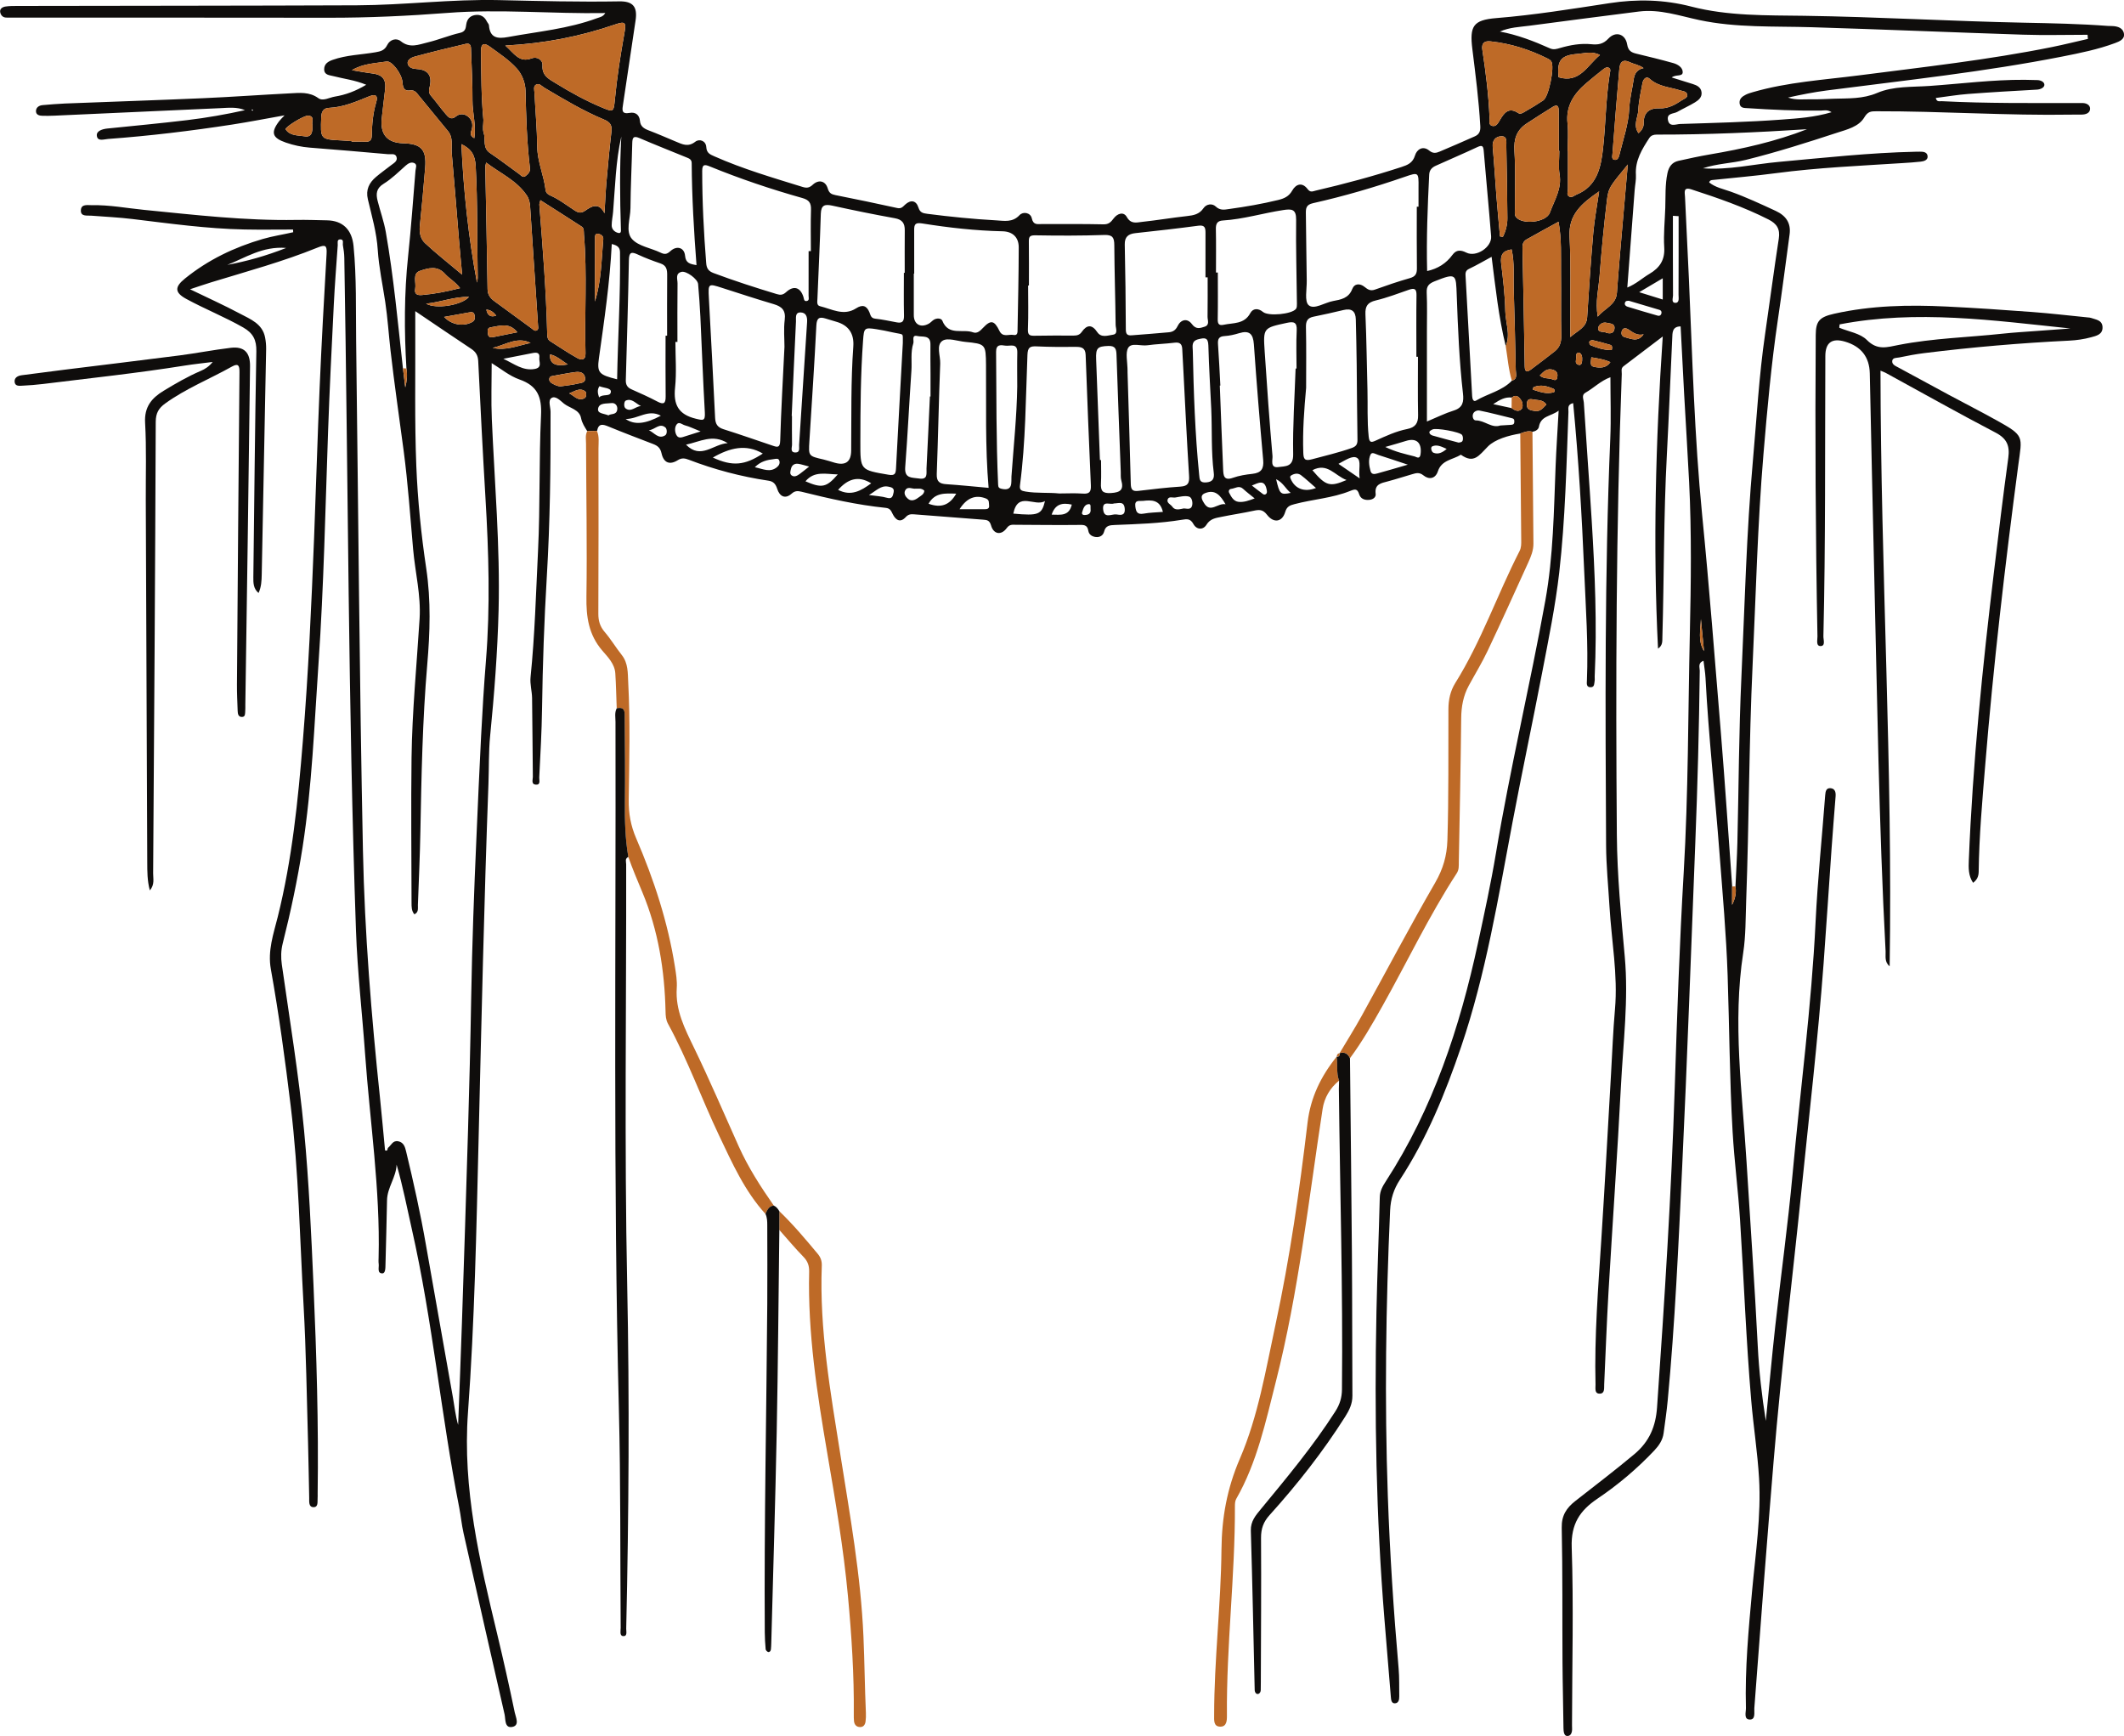 <svg xmlns="http://www.w3.org/2000/svg" id="Layer_2" viewBox="0 0 996.85 814.61"><defs><style>.cls-1{fill:#0f0d0c;}.cls-1,.cls-2{stroke-width:0px;}.cls-2{fill:#be6a27;}</style></defs><g id="Layer_1-2"><path class="cls-1" d="M275.62,202.32c-1.2-1.95-2.44-3.72-2.92-6.17-.78-3.99-5.23-4.58-7.97-6.71-1.61-1.26-3.96-3.96-5.93-2.66-1.7,1.12-.41,4.25-.41,6.5.07,25.81-.22,51.6-1.76,77.37-1.23,20.58-1.94,41.19-2.23,61.81-.15,10.8-.78,21.6-1.32,32.4-.06,1.21.8,3.56-1.66,3.34-2.22-.2-1.33-2.35-1.34-3.66-.16-12.33-.17-24.66-.36-36.98-.05-3.26-1.05-6.57-.72-9.76,2.02-19.78,2.55-39.65,3.52-59.47,1.03-21.1.4-42.29,1.4-63.4.41-8.63-1.64-13.89-10.12-16.86-4.72-1.65-8.81-5.11-13.04-7.68,0,8.87-.32,17.57.06,26.25,1.29,29.89,3.93,59.74,3.18,89.7-.5,19.72-2.03,39.39-3.97,59.03-.73,7.41-.51,14.94-.79,22.42-2.05,55.26-3.25,110.54-4.6,165.83-1.05,43.1-1.88,86.25-5.01,129.22-2.6,35.83,5.48,69.65,13.67,103.75,2.95,12.29,5.72,24.62,8.28,36.99.46,2.22,2.47,6.13-1.2,6.79-3.65.66-3.04-3.57-3.58-5.93-6.48-28.36-12.91-56.74-19.27-85.13-.87-3.88-1.23-7.87-1.99-11.78-8.55-43.42-12.48-87.62-22.28-130.85-2.27-10.01-4.19-20.1-7.13-30.17-.21,5.98-4.4,10.74-4.49,16.76-.15,9.99-.5,19.99-.72,29.98-.04,1.7.02,4.31-1.51,4.28-2.54-.05-1.45-2.8-1.68-4.47-.14-.98-.06-2-.04-3,.79-31.96-4.06-63.54-6.33-95.3-1.38-19.35-3.61-38.67-4.29-58.05-3.68-105.2-3.64-210.46-5.48-315.69-.03-1.98-.3-3.97-.66-5.93-.18-.98.6-2.75-1.2-2.76-1.73-.01-1.15,1.67-1.22,2.68-.66,9.28-1.39,18.56-1.85,27.85-.99,19.88-1.99,39.75-2.69,59.64-1.28,36.24-2,72.51-4.48,108.69-1.98,28.82-3.03,57.73-7.48,86.34-2.37,15.23-5.57,30.28-9.33,45.2-.85,3.37-.88,6.58-.42,9.84,3.69,25.92,7.96,51.77,10.44,77.85,2.3,24.17,3.36,48.43,4.43,72.69,1.43,32.61,2.41,65.22,1.95,97.86,0,.67.04,1.34-.02,2-.14,1.71.46,4.36-2,4.28-2.32-.08-1.9-2.74-1.95-4.48-.21-8.49-.28-16.98-.53-25.47-.63-21.6-.9-43.22-2.11-64.78-1.76-31.14-2.27-62.37-6.02-93.37-2.6-21.54-5.51-43.04-9.34-64.39-1.55-8.66,1.24-16.51,3.23-24.46,6.77-27.12,9.54-54.76,11.79-82.52,2.59-31.81,4.02-63.68,5.28-95.55.92-23.44,1.59-46.9,2.6-70.34.9-20.93,2.04-41.84,3.26-62.75.24-4.08-.58-4.45-4.31-2.93-16.17,6.56-33.02,11.13-49.68,16.22-3.16.96-6.28,2.05-10.09,3.31,8.23,3.99,15.95,7.46,23.41,11.43,4.88,2.6,10.57,4.7,11.82,11.21.34,1.78.51,3.62.48,5.43-.66,35.3-1.36,70.61-2.07,105.91-.06,2.81-.17,5.64-1.49,8.55-2.48-2.09-2.47-4.79-2.44-7.51.44-35.3.76-70.61,1.41-105.91.1-5.34-1.53-8.53-6.17-11.18-8.68-4.95-17.95-8.63-26.7-13.39-5.58-3.03-5.48-5.65-.66-9.55,10.89-8.81,23.15-14.68,36.53-18.58,4.7-1.37,9.54-2.07,14.29-3.17-.02-.42-.04-.84-.07-1.26-7.59,0-15.19.12-22.77-.03-17.63-.35-35.07-2.79-52.54-4.9-6.44-.78-12.93-1.08-19.4-1.58-2.06-.16-5.06.53-4.86-2.63.19-2.97,3.16-2.25,5.23-2.29,8.17-.17,16.19,1.38,24.28,2.18,23.78,2.35,47.53,5.15,71.5,4.73,4.83-.09,9.66.11,14.48.19,7.5.13,11.73,4.46,12.48,12.06,1.44,14.77,1.02,29.59,1.21,44.38,1.03,79.8,1.55,159.61,3.2,239.39.8,38.7,3.95,77.33,7.99,115.85.86,8.24,1.59,16.49,2.38,24.72,1.47.62.98-.84,1.46-1.22,1.46-1.18,2.19-3.52,4.72-3.02,2.6.52,3.21,2.68,3.71,4.78,3.5,14.48,6.72,29.02,9.28,43.7,4.19,24,8.52,47.97,12.73,71.97.74,4.19,1.17,8.44,2.41,12.64.6-16.07,1.26-32.14,1.79-48.21.99-29.88,1.97-59.76,2.84-89.65.61-20.95,1.15-41.91,1.5-62.87.43-24.94,1.34-49.86,2.45-74.77.71-15.95,1.36-31.89,2.2-47.83.61-11.76,1.32-23.52,2.27-35.25,2.06-25.52,1.29-51.01-.23-76.52-1.28-21.38-2.35-42.78-3.4-64.17-.13-2.6-1.15-4.26-3.26-5.66-8.44-5.6-16.8-11.3-26.28-17.7,0,3.57-.01,6.42,0,9.27.1,21.13-.35,42.27.49,63.37.64,16.05,2.27,32.14,4.65,48.03,2.27,15.14,1.77,30.14.48,45.19-2.23,26.06-2.72,52.17-3.22,78.29-.22,11.49-.73,22.97-1.16,34.46-.06,1.57.45,3.46-1.65,4.43-1.39-1.6-1.33-3.59-1.34-5.52-.04-22.66-.29-45.32,0-67.98.28-21.78,2.43-43.47,3.78-65.21.68-11.02-2.08-21.74-3.04-32.62-1.36-15.36-2.4-30.76-4.42-46.03-2.08-15.74-4.39-31.46-6.19-47.24-.86-7.58-1.34-15.2-2.47-22.74-1.22-8.12-2.99-16.28-3.51-24.36-.53-8.28-2.79-15.94-4.64-23.79-1.08-4.56.59-7.79,3.83-10.54,2.28-1.93,4.73-3.67,7.09-5.51,1.29-1.01,3.15-1.9,2.52-3.87-.58-1.81-2.57-1.15-3.94-1.27-12.26-1.09-24.52-2.14-36.78-3.09-3.84-.3-7.54-1.1-11.15-2.34-6.5-2.23-7.28-4.72-3.18-10.11.58-.76,1.29-1.4,2.51-2.7-8.71,1.54-16.61,3.09-24.56,4.32-19.34,2.98-38.77,5.33-58.29,6.76-1.97.14-5.04,1.35-5.27-1.65-.16-2.14,2.64-3,4.91-3.24,12.52-1.29,25.05-2.44,37.55-3.95,9.06-1.09,18.06-2.67,27.08-4.67-3.81-1.61-7.75-1.11-11.64-.94-25.93,1.15-51.85,2.35-77.78,3.52-1.83.08-3.67.1-5.5.07-1.59-.03-3.26-.43-3.17-2.33.07-1.62,1.46-2.55,3.12-2.69,3.48-.29,6.96-.61,10.44-.75,21.6-.84,43.21-1.55,64.8-2.49,13.61-.59,27.2-1.59,40.8-2.28,4.56-.23,9.11-.81,13.37,2.26,2.17,1.56,5.14-.31,7.72-.73,5.06-.83,9.82-2.59,14.74-5.56-5.39-2.22-10.5-2.77-15.42-4.05-1.85-.48-4.31-.48-4.31-3.23,0-2.52,1.83-3.65,4.03-4.42,6.48-2.28,13.35-2.39,20.03-3.54,2.42-.42,4.29-.87,5.52-3.4,1.27-2.6,4.3-3.47,6.38-1.79,4.29,3.48,8.49,1.53,12.64.55,5.12-1.22,10.03-3.3,15.15-4.47,2.54-.58,2.68-2.17,2.92-3.91.35-2.47,1.69-4.02,4.04-4.43,2.56-.45,4.52.64,5.67,3.05.29.6.91,1.14.95,1.74.46,6.04,4.09,6.39,8.98,5.5,14-2.57,28.26-3.84,41.75-8.84,1.32-.49,2.82-.62,3.86-2.41-24.87.43-49.38-1.96-73.96-.07-18.58,1.43-37.22,2.3-55.88,2.27-49.49-.08-98.97-.04-148.46-.05-1,0-2,.03-3-.03-1.58-.09-2.45-1.25-2.68-2.54-.29-1.64,1.15-2.42,2.45-2.63,1.96-.3,3.98-.28,5.98-.28,52.99-.1,105.97-.09,158.96-.3,22.28-.09,44.47-2.95,66.79-2.44,18.78.43,37.55.91,56.34.59,6.56-.11,8.64,2.61,7.68,8.98-1.96,13.11-3.92,26.22-5.87,39.33-.36,2.42-.97,4.78,3.15,4.02,2.54-.47,4.53.82,4.78,3.77.21,2.5,1.81,3.57,3.98,4.4,4.34,1.65,8.6,3.52,12.88,5.31,3.02,1.26,5.73,2.71,9.11.06,1.97-1.54,4.99-.43,5.16,2.51.17,2.85,1.82,3.45,3.8,4.34,13.4,5.95,27.43,10.03,41.39,14.36,1.93.6,3.18.46,4.8-1.05,2.75-2.56,5.95-1.82,7,1.72.66,2.22,1.67,2.77,3.6,3.16,9.7,1.94,19.39,3.93,29.05,6.07,1.91.42,2.6-.6,3.72-1.63,2.57-2.35,5.13-1.99,6.19,1.35.78,2.45,2.07,2.72,4.23,3,10.71,1.38,21.44,2.46,32.22,3.06,3.84.21,7.7,1.11,11.03-2.46,1.69-1.8,5.16-1.16,5.73,1.47.72,3.29,2.63,2.72,4.66,2.73,9.66.03,19.33-.1,28.99.13,2.46.06,3.51-1.08,4.75-2.74,1.75-2.35,4.69-3.38,6.19-.72,1.95,3.46,4.58,2.59,7.08,2.32,7.08-.76,14.12-1.96,21.21-2.74,3.09-.34,5.76-.84,7.69-3.67,1.44-2.12,4.2-2.32,5.74-.84,2.14,2.05,4.27,1.48,6.45,1.18,7.68-1.06,15.32-2.37,22.86-4.21,2.86-.7,5.05-1.66,6.63-4.45,1.78-3.13,4.71-3.98,7.2-.68,1.33,1.76,2.43,1.04,3.82.72,13.56-3.15,27-6.75,40.23-11.07,2.85-.93,5.3-1.89,6.37-5.44.85-2.84,3.71-4.71,6.66-2.27,1.84,1.52,3.31,1.14,4.94.46,5.52-2.31,10.99-4.73,16.46-7.14,2.08-.91,2.7-2.42,2.57-4.79-.68-12.09-2.23-24.1-3.72-36.1-1.35-10.82.31-13.72,11.24-14.6,17.83-1.44,35.44-4.3,53.08-7,12.96-1.99,25.59-1.72,38.43,1.6,17.32,4.47,35.19,4.07,52.98,4.32,34.41.49,68.78,2.55,103.19,3.24,13.08.26,26.21.53,39.29,1.51.66.05,1.33.04,2,.06,2.69.08,5.3.9,5.62,3.79.27,2.48-2.2,3.46-4.27,4.23-7.97,2.95-16.27,4.63-24.57,6.27-36.61,7.22-73.7,11.16-110.66,15.94-6.1.79-12.14,1.99-18.19,3.33,3.77,1.35,7.64.73,11.45.81,3.32.07,6.65-.15,9.97-.26,6.88-.23,13.64.17,20.42-2.72,7.66-3.27,16.29-2.7,24.56-3.28,14.87-1.04,29.68-2.97,44.63-2.88,1.99.01,3.99.09,5.98.13,1.66.04,3.4.91,3.31,2.31-.08,1.22-1.79,2.07-3.51,2.17-10.77.6-21.53,1.21-32.29,2.03-5.04.38-10.05,1.24-15.16,1.89.4,2.02,1.87,1.46,2.77,1.5,21.13,1.09,42.28.86,63.43.87.83,0,1.67.02,2.5,0,1.89-.04,3.67.85,3.71,2.57.04,2.11-1.92,2.83-3.93,2.85-1.5.01-3,0-4.5.02-30.66.52-61.27-1.66-91.92-1.58-2.44,0-3.96.08-5.61,2.87-2.61,4.42-8.15,5.69-12.78,7.2-14.14,4.63-28.35,9.16-42.78,12.73-6.59,1.63-13.61,1.73-20.17,3.96,12.03.91,23.72-1.93,35.56-3,21.35-1.93,42.67-4.31,64.13-4.77.67-.01,1.33-.01,2-.03,1.75-.04,3.67.18,3.75,2.26.07,1.76-1.78,2.25-3.27,2.42-2.79.32-5.6.49-8.41.67-19.87,1.28-39.76,2.12-59.53,4.74-9.83,1.31-19.73,2.14-29.6,3.19-.65.07-1.33.07-1.72,1.15,2.92,2.37,6.7,3.1,10.14,4.33,7.22,2.59,14.14,5.82,21.08,9.03,4.81,2.23,7.26,5.69,6.53,11.06-1.8,13.32-3.52,26.65-5.49,39.94-3.12,21.03-5.01,42.19-6.79,63.36-2.75,32.8-3.54,65.68-5.07,98.54-1.73,36.93-1.66,73.89-3.02,110.83-.3,8.14-.16,16.37-1.39,24.38-5.05,32.84-.44,65.5,1.56,98.17,1.77,28.84,3.82,57.67,5.27,86.54.58,11.67,1.91,23.31,3.78,34.98,1.47-14.84,2.79-29.69,4.43-44.51,2.63-23.74,5.93-47.42,8.11-71.21,3.61-39.48,8.89-78.79,10.81-118.43.96-19.85,3.01-39.64,4.51-59.46.14-1.87.5-3.56,2.69-3.27,2.02.26,2.34,2.04,2.19,3.86-.64,8.12-1.3,16.24-1.88,24.37-1.26,17.92-2.4,35.85-3.73,53.77-2.68,35.88-6.82,71.61-10.48,107.39-4.29,41.94-9.45,83.78-12.95,125.82-3.23,38.82-6.21,77.64-9.1,116.48-.15,1.95.7,5.39-2.13,5.33-2.96-.06-1.76-3.48-1.81-5.39-.49-18.45,1.23-36.8,2.91-55.14,1.61-17.54,4.29-35.16,3.25-52.69-.72-12.14-2.64-24.33-3.68-36.55-2.4-28.15-3.44-56.37-5.23-84.55-.89-13.9-2.71-27.75-3.51-41.65-1.41-24.41-1.51-48.88-2.33-73.31-.65-19.22-2.38-38.41-3.84-57.6-2.07-27.32-5.12-54.55-6.54-81.92-.14-2.6-.6-5.19-.94-8.02-2.79,1.03-1.74,3.19-1.76,4.7-.32,26.97-1.03,53.93-2.1,80.88-2.01,50.69-3.75,101.4-6.16,152.08-1.74,36.53-3.34,73.07-6.79,109.5-.48,5.12-1.25,10.21-1.92,15.31-.44,3.28-2.24,5.85-4.45,8.19-8.04,8.5-16.95,16.01-26.61,22.53-8.26,5.58-12.44,11.87-12.07,22.75.92,27.46.2,54.98.15,82.47,0,.83-.02,1.67.03,2.5.09,1.84-.49,3.77-2.4,3.62-1.42-.11-1.62-2.14-1.64-3.73-.11-10.33-.4-20.66-.46-30.99-.13-20.99.08-41.99-.36-62.98-.12-5.79,2.24-9.32,6.39-12.57,9.28-7.28,18.67-14.41,27.73-22,7.14-5.99,10-13.13,10.62-21.97,3.5-50.04,6.69-100.1,8.31-150.25,1.09-33.54,2.22-67.09,4.19-100.59,2.2-37.41,2.04-74.84,2.89-112.27.54-23.64.84-47.26-.33-70.88-.69-13.79-1.58-27.56-2.34-41.35-.59-10.61-1.11-21.22-1.66-31.87-4.03.04-3.82,3.02-3.94,5.63-.86,18.28-1.56,36.57-2.53,54.84-1.51,28.44-1.28,56.92-2.09,85.38-.05,1.88.2,3.86-2.05,5.35-2.41-48.56-1.12-97.03,2.22-146.47-6.45,4.91-12.4,9.46-18.39,13.96-1.37,1.03-.79,2.42-.84,3.65-2.68,72.08-2.87,144.2-2.31,216.32.15,19.13,2.01,38.11,3.72,57.14,1.81,20.08-.73,40.2-1.78,60.28-1.68,32.37-3.96,64.7-5.86,97.05-.84,14.43-1.36,28.89-2.02,43.33-.08,1.77.34,4.28-2.02,4.35-2.64.08-2.01-2.52-2.05-4.25-.56-22.8,1.26-45.51,2.73-68.23,1.68-25.85,3.04-51.71,4.55-77.57.59-10.11.96-20.23,1.85-30.32,1.42-16.2-1.63-32.11-2.57-48.15-.57-9.62-1.55-19.24-1.6-28.86-.34-63.63-.73-127.27,1.97-190.88.4-9.44.06-18.92.06-28.7-4.55,1.65-7.8,5.06-11.75,7.28-1.94,1.09-.82,3.09-.73,4.56,1.16,18.43,2.55,36.85,3.69,55.28,1.51,24.43,2.54,48.88,1.41,73.36-.03.66.1,1.35-.02,2-.22,1.2,0,2.92-1.74,2.99-2.26.1-1.95-1.75-1.89-3.2.69-16.97-.53-33.92-1.25-50.85-1.12-26.43-2.66-52.84-5.2-79.27-2.91.64-2.16,2.62-2.22,4.14-.93,25.12-1.47,50.26-4.31,75.26-1.81,15.85-5.04,31.48-8.04,47.13-4.5,23.45-9.48,46.81-13.92,70.27-6.7,35.41-12.46,71.04-24.11,105.29-7.4,21.74-16.08,42.99-28.72,62.34-2.88,4.41-4.34,8.95-4.59,14.35-2.01,44.63-2.64,89.28-1.08,133.91.95,27.07,2.71,54.13,5.07,81.13.38,4.3.22,8.65.3,12.98.03,1.61-.32,3.34-2.17,3.32-1.56-.02-1.68-1.76-1.79-3.11-.99-12.09-2-24.18-2.99-36.28-3.92-47.99-4.74-96.07-3.76-144.19.37-17.99,1.13-35.97,1.57-53.95.07-2.89,1.38-5.2,2.78-7.34,22.27-34.3,34.8-72.37,43.32-111.96,3-13.96,6.05-27.92,8.4-42,6.63-39.75,16.03-78.94,23.19-118.58,3.77-20.89,3.99-42.04,4.83-63.16.33-8.3.9-16.6,1.42-26.02-3.59,2.74-8.35,2.31-9.26,7.58-.21,1.25-1.56,2.09-2.98,2.33-2.03-.61-3.88.11-5.73.81-5.56.9-11.91,2.76-15.19,6.06-4.26,4.29-6.57,8.28-12.72,3.9-3.76,2.35-9.04,2.44-10.79,7.77-1.17,3.57-4.21,4-6.74,1.95-2-1.62-3.52-1.1-5.35-.57-3.83,1.11-7.62,2.35-11.48,3.37-3.12.82-6.22,1.3-5.64,5.83.2,1.53-1.09,2.61-2.88,2.81-2.28.26-4.17-.46-4.85-2.58-.86-2.71-1.9-2.53-4.28-1.57-8.34,3.36-17.42,3.88-26.06,6.17-2.08.55-3.59,1.01-4.37,3.67-1.39,4.74-5.39,5.42-8.54,1.33-1.97-2.56-3.7-2.45-6.28-1.89-4.99,1.09-10.07,1.82-15.07,2.85-2.65.55-5.29.8-7.08,3.72-1.59,2.58-4.64,2.35-6.1-.31-1.45-2.65-3.01-2.42-5.45-2.02-10.35,1.7-20.84,2.02-31.3,2.43-2.52.1-4.46.19-5.19,3.13-.45,1.8-2,2.72-3.83,2.53-1.74-.18-3.28-1.06-3.58-2.96-.47-2.92-2.27-2.75-4.63-2.72-9.82.13-19.64-.04-29.46-.07-1.54,0-2.84-.3-4.19,1.55-2.56,3.52-6.18,2.95-7.35-1.21-.71-2.52-2.01-2.6-3.77-2.74-10.76-.85-21.53-1.66-32.3-2.5-1.51-.12-2.73-.08-3.96,1.27-2.65,2.92-4.8,1.34-6.16-1.43-.77-1.57-1.21-2.68-3.35-2.89-13.39-1.36-26.49-4.34-39.53-7.58-1.67-.41-3-.45-4.52.91-3.19,2.85-5.72,1.1-6.77-2.19-.76-2.36-1.8-3.53-4.13-3.88-12.84-1.91-25.31-5.2-37.43-9.85-1.7-.65-3.22-.97-5.11.22-3.79,2.38-6.64,1.29-7.64-3.23-.58-2.61-1.91-3.57-4-4.37-6.97-2.68-13.95-5.32-20.85-8.17-2.63-1.08-4.68-1.65-5.39,1.98-1.51.04-3.01.09-4.52.13ZM709.47,186.56c-3.08-.35-5.48.97-8.67,3.08,3.57.77,6.09,1.31,8.62,1.86,1.53,1.13,3.34,2.01,4.75.37.63-.73.52-2.74-.04-3.71-.94-1.6-2.32-3.44-4.67-1.6ZM189.11,172.82c.36,2.99.73,5.99,1.09,8.98.76-3,1.08-5.93.55-8.87-1.06-17.61-1.07-35.18.79-52.76,1.41-13.35,2.36-26.74,3.46-40.12.1-1.2.97-2.87-.62-3.54-1.42-.6-2.76.12-4.01,1.23-3.33,2.97-6.57,6.19-10.33,8.5-3.49,2.14-3.63,4.78-2.82,7.99,1.23,4.9,2.98,9.7,3.85,14.65,3.71,21.18,5.65,42.59,8.04,63.94ZM709.56,178.65c2.86-.84,1.87-3.23,1.83-5.02-.24-12.47-.58-24.93-.94-37.39-.19-6.4.43-12.85-1-19.19-4.22.53-5.38,2.72-4.91,6.59.89,7.41,1.79,14.86,1.93,22.31.1,5.48,2.56,10.96.21,16.45-3.36-13.65-4.81-27.61-6.63-41.89-3.66,1.98-7.05,3.98-10.59,5.65-1.85.88-1.7,2.22-1.61,3.71,1.03,18.67,2.08,37.34,3.07,56.02.07,1.37.61,2.81,1.84,2.08,5.51-3.27,12.15-4.51,16.8-9.32ZM812.93,415.99v8.62c1.68-3.46,2-6.01,1.57-8.67.31-6.81.73-13.62.9-20.44.63-25.94.69-51.9,1.89-77.81,1.56-33.84,2.36-67.73,5.39-101.5,1.78-19.82,2.84-39.72,5.73-59.44,2.18-14.91,4.12-29.86,6.42-44.76.7-4.54-.91-7.01-4.85-9.01-11.6-5.87-23.81-10.1-36.13-14.1-4-1.3-3.12,1.48-3.03,3.52.59,12.77,1.25,25.54,1.82,38.32,1.64,37.02,2.58,74.12,6.23,110.99,3.35,33.88,5.95,67.82,8.75,101.74,1.99,24.16,3.56,48.35,5.33,72.53ZM979.91,18.25c-.05-.64-.1-1.29-.16-1.93-10.11,0-20.22.28-30.32-.05-33.08-1.07-66.15-2.5-99.24-3.5-17.6-.53-35.27.33-52.67-3.36-9.36-1.99-18.56-5.23-28.35-4-17.11,2.16-34.21,4.39-51.3,6.65-4.66.61-9.42.74-13.92,2.75,8.24,1.54,15.92,4.49,23.43,7.86,1.78.8,3.21.31,4.79-.15,4.8-1.39,9.64-2.27,14.68-1.77,3,.3,5.52.04,7.97-2.61,3.42-3.69,8.02-2.24,8.84,2.68.49,2.95,1.88,3.78,4.3,4.36,5.8,1.39,11.6,2.81,17.35,4.42,2.11.59,4.43,2.02,4.43,4.24,0,2.3-3.18.93-5.16,2.51,3.71,1.15,6.82,2.11,9.92,3.09,1.98.62,3.8,1.54,4.08,3.85.28,2.34-1.4,3.71-3.08,4.74-2.68,1.63-5.57,2.91-8.3,4.47-1.69.96-4.93.5-4.41,3.7.59,3.62,3.77,2.05,5.7,1.98,15.94-.51,31.9-.89,47.8-2.07,7.55-.56,15.27-1.06,23.31-3.46-2.03-1.31-3.51-.78-4.91-.76-11.47.14-22.92-.36-34.36-1.13-1.56-.11-3.6.11-3.89-2.21-.27-2.19,1.27-3.31,2.96-4.15,1.02-.51,2.14-.83,3.23-1.15,16.31-4.74,33.23-5.75,49.95-7.9,30.19-3.89,60.46-7.23,90.34-13.25,5.7-1.15,11.34-2.56,17.01-3.85ZM664.93,97c.27,0,.54,0,.82,0,0-3-.03-5.99,0-8.99.08-7.24.07-7.29-6.57-4.99-14.11,4.88-28.43,9.06-42.98,12.33-3.26.73-3.36,2.48-3.32,4.95.16,10.49.23,20.97.41,31.46.07,3.97-1.15,9.69.92,11.47,2.55,2.2,7.45-1.23,11.4-1.96,3.64-.68,7.33-1.26,9.02-5.61,1.07-2.74,3.67-2.75,5.8-1.03,1.53,1.24,2.77,2.02,4.86,1.27,5.42-1.94,10.88-3.82,16.42-5.39,2.61-.74,3.31-2.06,3.28-4.6-.12-9.64-.05-19.28-.05-28.92ZM379.5,117.84c.35,0,.71,0,1.06,0,0-6.47-.14-12.95.06-19.41.1-3.17-.87-4.61-4.08-5.51-14.71-4.14-29.18-9.01-43.33-14.79-2.41-.98-3.65-1.15-3.65,2.06,0,14.47.73,28.9,1.88,43.32.19,2.43,1.07,3.74,3.43,4.62,9.78,3.66,19.7,6.86,29.68,9.87,1.63.49,2.82.52,4.38-.9,3.55-3.27,6.68-2.31,8.13,2.2.31.97.19,2.17,1.53,1.96,1.38-.22.9-1.54.9-2.45.02-6.99.01-13.97.01-20.96ZM429.05,128.4h-.18c0,6.49,0,12.99,0,19.48,0,4.27,3.15,6.12,6.97,4.04.86-.47,1.53-1.28,2.36-1.83,1.46-.96,3.6-.78,4.07.41,2.85,7.26,9.63,3.68,14.42,5.45,1.88.69,3.29-.64,4.66-2.09,3.64-3.88,5.3-3.57,7.71,1.4,1.56,3.23,4.37,1.47,6.6,1.91,2.06.41,1.89-1.39,1.91-2.66.23-12.82.53-25.63.55-38.45,0-4.76-2.92-7.43-7.61-7.53-12.65-.27-25.19-1.69-37.65-3.67-3.22-.51-3.83.32-3.81,3.06.04,6.83.01,13.65.01,20.48ZM368.17,162.61c0-3.58-.43-8.12.12-12.54.55-4.43-1.29-6.21-5.16-7.35-8.1-2.39-16.13-5.03-24.17-7.61-6.59-2.12-6.62-2.14-6.26,4.81.98,18.71,2.05,37.41,2.92,56.12.14,2.95,1.11,4.48,3.95,5.38,7.75,2.44,15.41,5.14,23.11,7.73,2.18.74,3.39,1.03,3.49-2.35.42-14.43,1.27-28.85,2.01-44.2ZM497.24,231.56c3.65,0,7.32-.21,10.95.06,3.16.24,3.92-.88,3.78-3.91-.92-20.39-1.69-40.79-2.45-61.19-.12-3.16-1.79-3.78-4.55-3.75-6.15.07-12.31.06-18.44-.23-3.11-.15-4.18.44-4.32,3.97-.82,20.4-.82,40.85-3.5,61.14-.32,2.38.72,2.68,2.62,3.01,5.29.9,10.62.36,15.91.91ZM424.22,128.03h.39c0-6.66-.05-13.33.02-19.99.04-3.3-1.21-5.02-4.68-5.64-9.78-1.76-19.53-3.75-29.23-5.88-3.51-.77-5.36-.4-5.49,3.78-.4,13.31-1.05,26.61-1.59,39.91-.05,1.3-.43,3.07,1.17,3.46,5.58,1.35,11.13,4.78,16.98,1.02,2.94-1.89,4.94-1.35,6.26,1.86.54,1.31.65,2.77,2.71,2.99,3.43.36,6.83,1.13,10.23,1.75,2.71.49,3.34-.76,3.28-3.3-.16-6.65-.05-13.3-.05-19.95ZM482.9,133.97c-.13,0-.26,0-.38,0,0,6.82.18,13.65-.09,20.46-.1,2.53.59,3.17,2.93,3.12,6.16-.12,12.32-.1,18.47-.08,1.57,0,2.83-.25,3.84-1.69,2.39-3.41,4.78-3.7,7.31.07,1.88,2.8,4.97,1.55,7.36,1.21,2.52-.36,1.28-3.02,1.26-4.59-.14-12.48-.55-24.96-.63-37.44-.02-3.5-.76-4.91-4.72-4.77-10.8.37-21.62.35-32.43.16-2.72-.05-2.98.89-2.95,3.08.09,6.82.03,13.64.03,20.46ZM529.18,174.43c.49,16.54,1.08,34.63,1.53,52.73.06,2.64.92,3.5,3.52,3.19,6.59-.78,13.19-1.58,19.81-2.01,3.6-.24,4.22-1.74,4.02-5.06-1.04-16.57-1.82-33.15-2.68-49.73-.17-3.31-.34-6.62-.53-9.92-.14-2.27-1.21-3.12-3.59-2.82-4.26.54-8.58.63-12.83,1.22-3.07.42-7.4-1.35-8.91,1.15-1.46,2.42-.32,6.4-.32,11.25ZM570.69,127.89c.29,0,.58,0,.87,0,0,7.32.08,14.64-.05,21.95-.04,2.25.66,3.03,2.85,2.55,4.5-.97,9.59-.18,12.43-5.44,1.23-2.29,3.68-2.46,5.97-.56,2.56,2.12,13.58,1.07,15.49-1.46.44-.58.44-1.58.43-2.38-.14-13.15-.53-26.3-.37-39.45.06-5.06-2.18-5.11-6.03-4.53-9.5,1.44-18.75,4.31-28.39,4.9-2.51.15-3.3,1.45-3.25,3.93.14,6.82.05,13.65.05,20.48ZM566.77,130.16c-.34,0-.67,0-1.01,0,0-6.97-.02-13.95.01-20.92,0-2.29-.29-3.74-3.34-3.33-9.83,1.32-19.69,2.42-29.55,3.49-3.34.36-5.08,1.73-5,5.36.27,13.29.46,26.58.5,39.87,0,2.31.83,2.88,2.84,2.71,5.78-.48,11.57-.86,17.35-1.42,1.79-.17,3.12-.86,4.1-2.89,1.48-3.08,4.53-3.91,6.73-.94,1.94,2.62,3.86,1.89,5.95,1.22,2.52-.81,1.36-3.06,1.39-4.71.09-6.14.04-12.28.04-18.43ZM165.15,32.94c3.22.52,6.43,1.14,9.66,1.54,4.62.57,6.44,2.66,5.95,7.33-.49,4.62-1.15,9.23-1.61,13.85q-1.12,11.27,10.13,11.58c8.41.23,10.95,2.96,10.27,11.4-.74,9.2-1.6,18.4-2.53,27.59-.31,3.04.43,5.98,2.42,7.84,5.28,4.93,10.99,9.39,17.46,14.82-.56-6.08-1.04-10.94-1.44-15.8-1.14-13.7-2.2-27.4-3.43-41.09-.32-3.55.84-7.36-1.84-10.56-4.58-5.48-9.04-11.08-13.6-16.58-1.02-1.24-1.94-2.74-4.03-2.43-3.02.45-3.47-1.37-3.67-3.91-.31-3.88-4.96-10.05-7.42-9.66-5.48.87-11.15.94-16.32,4.09ZM613,181.97c-.92,10.14-1.69,20.27-1.33,30.43.1,2.95.56,4.07,4.08,3.12,6.23-1.68,12.51-3.13,18.62-5.28,2.11-.74,2.77-1.74,2.73-3.94-.21-11.8-.23-23.61-.37-35.42-.08-6.99-.24-13.99-.41-20.98-.09-3.83-1.93-5.36-5.79-4.42-4.67,1.14-9.37,2.16-14.08,3.13-2.77.57-3.59,2.03-3.53,4.89.21,9.48.08,18.97.08,28.45ZM283.71,100.09c.29-4.87.49-9.74.91-14.6.69-7.93,1.43-15.86,2.35-23.76.35-2.98-.64-4.44-3.43-5.6-9.83-4.09-18.95-9.57-28.09-14.98-1.23-.73-2.36-2.35-3.95-1.37-1.27.79-.73,2.44-.66,3.7.42,8.46,1.2,16.91,1.3,25.37.08,7.06,3.1,13.42,3.91,20.26.15,1.31.99,2.09,2.1,2.57,4.15,1.79,7.7,4.58,11.45,7.01,1.78,1.15,3.03,1.59,5.19.08,2.63-1.84,6.29-4.12,8.93,1.33ZM665.5,167.41c-.25,0-.5,0-.75,0,0-9.64-.09-19.29.05-28.93.04-2.91-.93-3.41-3.49-2.53-5.17,1.79-10.3,3.76-15.6,5.03-3.85.92-5.04,2.67-4.87,6.54.51,11.79.63,23.59.95,35.39.19,7.3-.2,14.6.57,21.91.3,2.86,1.11,2.93,3.24,1.96,4.82-2.18,9.64-4.43,14.84-5.46,3.76-.75,5.19-2.67,5.11-6.48-.18-9.14-.06-18.28-.06-27.43ZM463.98,228.93c-1.67-19.43-1.05-38.54-1.22-57.63-.09-9.8-.17-9.92-9.79-10.87-3.61-.36-8.21-2.1-10.62-.53-3.1,2.02-.95,7.04-1.09,10.73-.67,17.27-.97,34.55-1.62,51.81-.13,3.56,1.3,4.56,4.48,4.77,6.45.43,12.88,1.1,19.85,1.72ZM848.1,60.64c-23.56,1.51-47.07,2.56-70.62,2.52-1.47,0-2.66.44-3.42,1.61-3.43,5.26-6.71,10.55-6.28,17.27.15,2.29-.39,4.62-.57,6.94-1.15,15.17-2.29,30.34-3.47,45.94,4.11-1.65,7.02-4.43,10.4-6.42,4.78-2.81,7.31-6.49,6.93-12.46-.39-6.11.29-12.29.49-18.44.18-5.47-.13-10.95,1.03-16.38.65-3.01,2.15-5.08,5.17-5.75,4.84-1.07,9.7-2.15,14.59-2.98,15.58-2.65,30.95-6.07,45.75-11.86ZM326.89,124.42c-1.23-16.09-2.16-31.97-2.26-47.88-.01-1.76-1.24-2.19-2.45-2.68-7.36-3.02-14.76-5.92-22.07-9.06-3.02-1.3-3.32.03-3.38,2.53-.24,10.13-.76,20.26-.84,30.39-.04,4.9-2.44,10.9.73,14.45,3.01,3.37,8.81,4.19,13.28,6.33,1.87.9,2.95.98,4.69-.62,3.03-2.8,6.57-1.74,6.93,2.12.32,3.47,2.26,3.88,5.36,4.41ZM228.16,76.28c-.23,1.11-.41,1.56-.4,2.01.36,19.14.79,38.28,1.07,57.42.04,2.72,1.36,4.29,3.32,5.72,5.78,4.21,11.52,8.46,17.31,12.66.75.54,1.52,1.57,2.6.86.78-.51.51-1.47.45-2.29-1.24-18.58-2.48-37.17-3.71-55.75-.12-1.86-.5-3.63-1.56-5.2-4.73-7.04-12.37-10.32-19.08-15.43ZM669.8,127.19q7.55-1.65,11.88-7.6c1.8-2.45,3.87-2.38,6.52-1.05,4.62,2.31,12.02-2.55,11.62-7.66-1.04-13.38-2.37-26.74-3.47-40.11-.21-2.5-.88-2.73-3.07-1.71-6.44,3.03-13.01,5.8-19.49,8.74-1.71.78-2.93,1.98-3.03,4.14-.74,14.95-1.35,29.9-.97,45.24ZM253.61,93.93c-.28,1.21-.51,1.67-.48,2.12,1.58,20.18,3.2,40.36,3.69,60.6.03,1.39.12,2.65,1.42,3.47,4.21,2.65,8.33,5.48,12.67,7.89,1.79,1,3.99,1.19,3.89-2.2-.54-18.6.85-37.23-.74-55.83-.11-1.3.2-2.83-1.09-3.67-6.33-4.11-12.71-8.14-19.36-12.39ZM400.48,162.57q.65-9.19-8.13-11.63c-1.6-.45-3.19-.93-4.78-1.44-2.98-.95-4.25-.37-4.43,3.24-.91,18.1-2.13,36.19-3.27,54.28-.44,7-.46,6.98,6.62,8.6,1.78.41,3.5,1.02,5.26,1.52q7.66,2.18,7.73-5.67c.15-16.3-.18-32.61,1-48.89ZM423.72,160.93c-.11-5.04.91-3.68-5.01-5.01-2.43-.54-4.86-1.05-7.32-1.43-5.76-.89-5.9-.66-6.33,5.32-1.15,15.78-1.25,31.57-1.27,47.38-.02,13.43-.16,13.3,13.21,15.58,3,.51,3.39-.49,3.52-2.95,1-19.21,2.08-38.42,3.2-58.89ZM312.37,157.53c.24,0,.48,0,.72,0,0-9.48-.05-18.96.03-28.43.02-2.54-.3-4.51-3.11-5.47-3.6-1.23-7.19-2.57-10.63-4.18-3-1.4-4.15-1.17-4.22,2.56-.35,18.78-.91,37.56-1.45,56.34-.06,2.1.65,3.44,2.59,4.31,4.08,1.83,8.19,3.62,12.13,5.72,3.03,1.62,4.02,1.02,3.98-2.4-.11-9.48-.04-18.97-.04-28.45ZM572.75,180.93c-.09,0-.17,0-.26.01.51,13.1.99,26.2,1.56,39.29.12,2.71.23,5.53,4.56,3.99,2.92-1.04,6.09-1.53,9.19-1.87,4.09-.45,5.42-2.35,5.05-6.46-1.62-18.08-3.1-36.18-4.37-54.3-.35-4.93-2.11-6.71-6.96-5.23-2.2.67-4.5,1.21-6.78,1.34-2.68.16-3.27,1.36-3.1,3.8.47,6.46.75,12.94,1.1,19.41ZM237.16,21.38c4.25,3.78,6.54,8.21,12.38,5.99,2.55-.97,5.22.76,5.06,3.25-.33,4.99,3.16,6.54,6.29,8.47,6.92,4.28,14.06,8.19,21.58,11.34,5.39,2.25,5.55,2.21,6.11-3.73.99-10.42,2.61-20.74,4.45-31.03.92-5.17.54-5.86-4.42-4.16-16.28,5.59-32.99,8.89-51.45,9.86ZM731.47,104.05c-5.21,2.87-10.13,5.53-15,8.29-1.36.77-1.98,2.04-1.94,3.75.4,18.63.74,37.26,1.06,55.9.05,2.85,1.3,2.63,3.03,1.33,3.71-2.8,7.44-5.59,11.08-8.47,2.36-1.86,3.11-4.29,3.04-7.4-.22-9.81,0-19.64-.13-29.46-.09-7.78.38-15.6-1.16-23.94ZM226.88,56.32c0,2-.49,4.16.11,5.96,1.05,3.14-.69,7.06,2.98,9.52,4.7,3.14,9.16,6.63,13.76,9.92.85.61,1.7,1.94,2.99.84,1.12-.95,2.22-1.88,1.99-3.72-1.45-12.07-1.79-24.2-2.07-36.35-.09-3.8-1.73-7.7-4.05-10.3-3.61-4.03-8.32-7.12-12.76-10.34-2.16-1.56-4.12-1.96-4.08,2.12.12,10.8.09,21.59,1.13,32.36ZM731.84,70.8c-.09,0-.18,0-.26,0,0-6.16.03-12.33-.02-18.49-.01-1.76-.17-3.76-2.77-2.18-4.11,2.51-8.15,5.15-12.2,7.77-4.72,3.05-6.2,7.24-5.84,12.93.57,8.96.19,17.98.24,26.98,0,1.32-.27,2.96.38,3.89,2.81,3.97,14.35,2.76,16.05-1.95,2.08-5.78,5.69-11.2,4.52-17.97-.61-3.56-.11-7.31-.11-10.98ZM669.68,197.8c4.72-1.97,8.54-3.89,12.57-5.14,4.34-1.35,4.8-4.14,4.36-8.01-1.75-15.32-2.37-30.74-2.93-46.13-.36-9.77-.03-10.66-10.37-6.52-2.72,1.09-3.86,2.28-3.72,5.32.27,5.97.1,11.96.1,17.95,0,13.91,0,27.82,0,42.54ZM695.72,23.49c1.59,10.47,2.92,21.01,3.35,31.65.06,1.4-.6,3.42,1.2,3.92,1.89.52,2.79-1.2,3.67-2.71,1.96-3.36,4.13-6.28,8.63-3.28,1.06.7,2.3-.22,3.27-.77,2.88-1.65,5.73-3.36,8.48-5.21,2.57-1.73,5.39-15.67,3.75-18.27-.33-.53-.95-.95-1.53-1.24-8.52-4.27-17.46-7.16-26.97-8.17-3.09-.33-4.35.99-3.86,4.08ZM735.75,70.9s.07,0,.11,0c0,5.99,0,11.97,0,17.96,0,1.12-.7,2.45.42,3.25,1.35.96,2.44-.33,3.63-.81,9.81-3.95,11.51-13.2,12.44-21.67,1.28-11.66,1.32-23.48,3.17-35.13.14-.9.63-2.1-.45-2.69-1-.55-1.98.21-2.73.79-2.62,2.04-5.18,4.15-7.72,6.3-5.88,4.98-9.84,10.75-8.94,19.05.46,4.27.08,8.64.08,12.96ZM608.06,172.96c.15,0,.29,0,.44,0,0-5.96-.23-11.94.08-17.89.21-3.95-1.41-4.26-4.61-3.57-11.04,2.38-11.16,2.32-10.42,13.46,1.08,16.36,2.23,32.72,3.67,49.05.15,1.7-1.28,5.76,2.8,5.16,3.12-.45,7.01.06,6.9-5.95-.25-13.41.69-26.85,1.14-40.28ZM317.93,160.45h-.94c0,7.16.59,14.38-.16,21.46-.85,8.01,1.62,12.6,9.69,14.56,3.43.84,4.52,1.19,4.28-2.95-.86-14.93-1.38-29.88-2.09-44.83-.25-5.14-.62-10.29-1.07-15.42-.2-2.3-5.5-6.26-7.8-5.69-3.03.76-1.83,3.5-1.85,5.41-.12,9.15-.05,18.3-.05,27.45ZM222.6,64.85c.95-6.23-.9-11.92-.85-17.73.06-7.8-.41-15.6-.66-23.39-.05-1.68.05-3.74-2.52-3.14-8.04,1.88-16.07,3.83-24.04,6-1.4.38-3.55,1.5-3.18,3.3.37,1.81,2.21,2.39,4.33,2.51,5.12.29,7.16,3.07,6.06,7.98-.38,1.71-.79,3.04.52,4.56,2.39,2.76,4.48,5.78,6.87,8.54,1.22,1.4,2.48,3.11,4.87,1.15,1.6-1.32,3.77-1.4,5.56,0,1.86,1.45,2.46,3.48,1.93,5.76-.35,1.52-1.5,3.12,1.11,4.47ZM516.22,215.89c.18,0,.35,0,.53,0,0,3.64.15,7.28-.04,10.91-.19,3.55.74,4.81,4.73,4.56,4.46-.28,6.06-1.58,4.81-5.98-.35-1.25-.2-2.64-.25-3.96-.68-18.28-1.38-36.56-1.99-54.84-.09-2.66-.43-4.36-3.85-4.24-5.04.18-5.92.92-5.71,6.26.62,15.76,1.19,31.53,1.78,47.29ZM436.42,186.04c.1,0,.2,0,.3,0,0-3.48,0-6.97,0-10.45-.01-4.65-.11-9.31-.04-13.96.07-4.6-3.8-3.4-6.09-3.94-2.91-.69-1.53,2.14-1.94,3.41-1.37,4.2-.6,8.58-.9,12.87-1.04,15.07-1.75,30.17-2.91,45.24-.42,5.47,3.16,4.8,6.45,5.33,4.39.7,3.43-2.49,3.55-4.72.58-11.26,1.07-22.52,1.59-33.79ZM750.52,89.81c-8.16,5.62-14.46,10.79-13.89,21.28.66,12.26.29,24.57.35,36.86.02,3.08,0,6.16,0,10.26,3.63-3.24,7.6-4.45,7.91-9.29.83-13.23,1.73-26.47,2.88-39.68.54-6.17,1.71-12.28,2.75-19.42ZM477.42,181.38c0-5.31-.1-10.62.03-15.93.11-4.7-3.43-2.91-5.65-3.26-2.14-.34-4.34-.66-4.31,2.91.18,20.78.02,41.57.96,62.34.05,1.21.38,1.65,1.59,1.93,5.53,1.28,4.48-3.24,4.66-5.75.99-14.06,2.5-28.1,2.72-42.23ZM749.87,148.59c3.45-4.09,8.59-5.48,9-11.25.75-10.59,1.71-21.17,2.61-31.75.78-9.12,1.6-18.23,2.49-28.4-8.58,10.5-9.08,10.77-9.85,17.22-1.39,11.68-2.51,23.39-3.4,35.12-.45,6-2.07,11.98-.86,19.06ZM568.48,192c-.48-9.95-1.09-19.9-1.36-29.86-.11-3.83-1.65-3.7-4.63-2.97-3.46.84-2.73,3.27-2.68,5.44.4,19.42,1.05,38.82,2.99,58.16.22,2.22.2,3.8,3.2,3.61,3.18-.2,4-1.8,3.65-4.55-1.25-9.9-.74-19.88-1.17-29.82ZM165.05,66.24c0,.08,0,.16,0,.24,2.15,0,4.31-.09,6.46.03,2.15.11,2.94-.84,2.98-2.91.11-5.3.54-10.54,2.1-15.69.82-2.7.02-4.07-3.32-2.71-6.08,2.47-12.13,5.12-18.88,5.42-2.45.11-3.51,1.55-3.62,4.26-.42,10.54-.53,10.53,9.82,11.03,1.49.07,2.97.22,4.46.33ZM287.12,114.51c-.91,18.23-3.55,35.9-6.03,53.6-.96,6.83.02,7.77,8.54,9.88.36-19.93,1.62-39.76,1.35-59.64-.03-2.29-1.22-3.21-3.86-3.84ZM371.58,195.16h.11c0,4.47-.05,8.93.03,13.39.03,1.44-1.07,3.78,1.65,3.78,2.25,0,1.59-2.27,1.67-3.52,1.3-19.21,2.45-38.43,3.75-57.64.17-2.55-.51-4.51-3.06-4.56-2.72-.05-2.08,2.61-2.16,4.24-.73,14.77-1.35,29.54-2,44.31ZM223.85,132.57c.13-.75.37-1.5.36-2.25-.34-17.47,0-34.96-.96-52.43-.27-4.89-1.84-7.94-6.71-10.26,1.01,22.19,3.32,43.62,7.3,64.94ZM771.36,31.95c-2.02-1.53-4.42-1.79-6.47-2.77-3.57-1.71-4.64.38-4.89,3.11-1.19,13.33-2.22,26.67-3.24,40.01-.08,1.01-.52,2.64,1.21,2.72,1.33.06,1.78-1.23,2.07-2.42,1.75-7.2,4.27-14.26,4.62-21.73.22-4.68,1.43-9.15,2.09-13.72.38-2.68,1.68-4.62,4.61-5.19ZM769.01,62.51c1.73-1.51,2.43-2.93,2.41-4.68-.06-5.08,2.69-7.2,7.49-6.99,4.08.18,7.35-1.75,10.54-3.86,1.02-.68,2.81-1.1,2.35-2.77-.39-1.43-2.08-1.41-3.3-1.81-4.8-1.57-10.08-1.67-14.19-5.37-1.77-1.6-3.12.18-3.46,1.96-.81,4.22-1.77,8.47-1.96,12.74-.16,3.45-2.6,7,.12,10.79ZM703.99,110.93c.45.07.9.15,1.35.22,1.37-2.74,2.14-5.72,2.12-8.83-.09-11.27-.27-22.54-.51-33.82-.04-1.82.59-4.65-2.32-4.56-2.67.09-4.35,1.83-4.06,5.05.71,7.75,1.13,15.52,1.75,23.28.49,6.22,1.11,12.43,1.66,18.65ZM215.93,135.2c-2.36-3.1-5.13-4.49-7.05-6.66-3.65-4.13-8.08-2.69-11.82-1.42-3.64,1.23-1.65,5.48-2.2,8.38-.46,2.44.84,3.15,3.15,2.95,5.91-.51,11.69-1.63,17.92-3.24ZM750.91,25.82c-3.74-1.96-7.06-.8-10.46-.53-7.76.61-9.8,2.91-8.99,10.96,9.89,2.97,13.43-5.47,19.44-10.43ZM291.58,64.13c-2.61,11.61-2.87,23.43-3.83,35.19-.17,2.14-.66,4.27-.67,6.4-.01,1.83,1.28,3.1,2.97,3.56,1.58.43,1.38-.98,1.35-1.89-.45-14.42-.62-28.83.19-43.26ZM334.55,214.71c9.25,4.26,15.01,3.68,23.46-1.88-7.81-4.6-15.46-2.74-23.46,1.88ZM279.21,141.49c3.06-9.63,3.05-19.51,3.93-29.28.13-1.49-1.18-2.37-2.61-2.52-1.08-.11-1.31.88-1.31,1.71-.02,10.03-.01,20.06-.01,30.1ZM660.73,218.05c-5.5-1.82-9.71-3.26-13.94-4.59-1.17-.37-2.9-1.58-3.57-.13-1.1,2.4-.69,5.13,0,7.69.49,1.8,1.98,1.47,3.2,1.14,4.4-1.2,8.78-2.51,14.31-4.11ZM236.24,168.36c5.28,2.5,9.15,5.69,14.58,4.8,3.88-.64,2.06-3.39,2.3-5.31.31-2.47-1.35-2.54-3.19-2.17-4.15.83-8.31,1.63-13.69,2.68ZM704.17,199.66c1.85-.11,3.33-.18,4.81-.29.8-.06,1.63-.09,1.71-1.25.06-.88.06-1.59-1.03-1.85-5.1-1.22-10.16-2.59-15.3-3.62-1.03-.21-2.75.34-3.11,1.9-.27,1.18.25,2.74,1.4,2.73,4.15-.03,7.49,3.83,11.51,2.37ZM787.81,101.44c-.89-.06-1.78-.11-2.67-.17,0,12.45-.03,24.91.05,37.36,0,1.24-.98,3.61,1.3,3.47,1.8-.11,1.28-2.44,1.29-3.81.06-12.28.04-24.57.04-36.85ZM146.66,58.66c-.57-1.32,1.3-4.06-1.97-4.4-2.05-.21-11.2,5.56-10.63,6.44,2.08,3.16,5.82,2.73,8.88,3.26,3.53.62,3.78-2.34,3.71-5.3ZM650.15,209.74c4.84,2.36,9.35,3.32,13.78,4.45.8.2,2.44,1.57,2.78-1.09.68-5.31-1.91-7.77-6.88-6.19-2.97.94-5.99,1.76-9.68,2.83ZM263.31,181.27c2.62-.4,5.28-.61,7.83-1.26,1.4-.35,3.76-.24,3.46-2.68-.32-2.55-2.43-3.01-4.51-2.74-3.44.44-6.85,1.15-10.27,1.74-.82.14-1.72.2-1.97,1.17-.29,1.13.37,1.93,1.27,2.42,1.3.71,2.61,1.45,4.19,1.35ZM475.57,241.01c11.79,1.08,13.33.52,14.87-5.89-4.8,2.9-12.69-4.85-14.87,5.89ZM450.35,238.95c4.48,0,8.09-.03,11.7.01,1.34.01,2.38-.27,2.15-1.87-.17-1.18.27-2.5-1.54-3.2-4.67-1.8-8.83-.43-12.31,5.05ZM545.78,240.21c-1.39-5.84-5.42-5.62-9.45-5.16-1.51.17-3.89-.68-3.5,2.55.3,2.54.91,3.98,3.95,3.42,2.9-.53,5.89-.55,9.01-.81ZM341.53,207.95c-7.08-4.46-13.06-.63-19.57.71,7.01,7.16,12.78-.33,19.57-.71ZM615.94,220.64c6.3,7.4,8.16,7.99,16.02,4.61-5.6-2.12-8.94-8.32-16.02-4.61ZM106.68,124.3c9.03-1.7,17.82-4.1,27.64-7.95-11.17-.89-19.13,4.62-27.64,7.95ZM393.34,229.87c6.1,3.16,10.8.42,15.54-3.08-6.33-3.88-11.17-1.81-15.54,3.08ZM684.57,207.7c.5-.15,1.73-.02,1.96-1.21.15-.75.07-1.73-.32-2.36-.89-1.45-12.38-3.49-13.93-2.59-.67.39-1.69.69-1.37,1.7.15.49.87.98,1.43,1.14,3.95,1.13,7.92,2.16,12.23,3.32ZM554.93,238.73c1.07-.6,3.75,1.11,4.53-1.37.42-1.35.05-3.95-1.49-4.35-1.94-.51-4.22.1-6.32.44-1.23.2-3.02-.63-3.6.82-.69,1.72,1.4,2.39,2.19,3.55.97,1.42,2.53,1.41,4.69.91ZM575.18,236.62c-2.45-4.22-4.86-7.12-9.64-5.19-2.78,1.12-1.13,3.51-.51,4.56,3,5.07,6.43-.1,10.15.64ZM764.53,141.16c-.66.02-1.59-.13-1.9.9-.31,1.03.45,1.63,1.2,1.86,4.71,1.46,9.44,2.85,14.18,4.2.9.25,1.62-.23,1.77-1.21.1-.69-.17-1.27-.92-1.5-4.73-1.4-9.46-2.81-14.32-4.25ZM393.19,222.62c-5.55-.1-10.98-1.8-15.16,3.24,7.69,3.33,9.85,2.91,15.16-3.24ZM769.3,137.11c4.05,1.26,7.46,2.32,11.07,3.44v-9.97c-3.76,2.22-7.11,4.2-11.07,6.54ZM208.44,148.71c3.45,3.75,8.99,4.63,13.03,2.48,1.53-.81,1.52-1.98,1.26-3.33-.32-1.62-1.5-1.45-2.69-1.23-3.72.67-7.43,1.34-11.6,2.09ZM242.8,155.93c-3.82-4.86-8.3-2.96-12.5-2.34-1.85.27-1.43,1.94-1.28,3.2.19,1.63,1.43,1.6,2.62,1.37,3.54-.68,7.06-1.41,11.16-2.24ZM435.79,236.38c5.82,2.11,9.88.7,12.99-4.73-5.22-.14-9.96-.63-12.99,4.73ZM588.86,233.89c-1.95-1.6-3.78-2.96-5.44-4.5-1.92-1.78-3.74-.18-5.58.01-.99.11-1.39,1.04-.96,1.86.99,1.9,2.08,3.99,4.44,4.24,2.45.26,4.82-.61,7.53-1.62ZM617.62,228.99c-2.58-2.23-4.71-4.25-7.02-6.01-1.41-1.07-3.09-.81-4.6.11-.71.43-.52.96-.24,1.62,2,4.69,6.46,6.4,11.86,4.28ZM249.03,160.93c-6.26-3.17-11.87.94-17.78,2.32,6.08,1.46,11.84-1.08,17.78-2.32ZM310.16,195.07c-6.02-3.21-10.46,1.51-16.53,1.55,4.27,2.96,9.42,2.26,16.53-1.55ZM638.12,224.48c-.67-4.25.93-8.32-1.26-9.63-2.1-1.26-5.47,1.11-8.68,2.82,3.21,2.2,5.98,4.1,9.94,6.81ZM328.82,202.45c-3.22-1.28-5.24-2.31-7.39-2.87-1.25-.32-2.79-2-3.94-.3-.91,1.35-.8,3.26-.1,4.73.95,2,2.7,1.21,4.26.71,1.99-.65,3.98-1.26,7.17-2.27ZM199.99,142.49c4.51,2.71,16.75.78,20.14-3.19-7.07-.12-13.19,2.48-20.14,3.19ZM522.82,236.24c-1.76.81-5.59-1.64-5.07,2.93.49,4.31,4.01,1.98,6.13,2.22,1.51.17,4.22.99,4-2.53-.24-3.91-2.84-2.66-5.06-2.61ZM285.56,194.92c1.1-.93,3.7-.06,4.12-2.63.3-1.81-.87-3.41-2.83-3.13-2.22.31-5.56-.23-6.13,2.5-.52,2.48,2.59,2.3,4.85,3.26ZM354.25,219.25c3.97.82,7.17,2.65,10.42-.04.98-.81,1.47-1.83,1.09-3.03-.41-1.29-1.65-.85-2.49-.75-3.1.36-6.16.95-9.02,3.82ZM407.82,232.29c3.54.51,6.06.6,8.4,1.29,2.58.77,2.8-.9,3.17-2.49.48-2.07-.98-2.47-2.57-2.75-3.42-.62-5.45,1.85-9,3.95ZM725.77,189.83c-1.61-2.39-4.1-1.95-6.21-2.39-1.63-.34-2.82-.23-2.98,2.02-.21,3,1.94,3.08,3.8,3.4,2.44.43,3.77-1.36,5.38-3.03ZM433.83,230.28c-1.33-1.39-3.08-.92-4.62-.96-1.49-.04-3.41-1.14-4.4.84-.77,1.54.27,3.02,1.32,3.91,1.63,1.37,3.46.53,4.92-.59,1.09-.83,2.6-1.44,2.77-3.19ZM493.57,241.5c4.12.03,8.16.84,9.45-4.72-4.5-.99-7.79-.26-9.45,4.72ZM379.76,218.94c-2.34-.6-3.75-1.12-5.21-1.3-1.65-.2-2.93.61-3.31,2.3-.24,1.07-.77,2.45.35,3.2,1.25.83,2.56.12,3.66-.68,1.3-.94,2.53-1.97,4.52-3.53ZM304.51,201.89c2.56,1.1,4.48,4.38,7.66,2.41,1.12-.7.83-3.07.21-3.62-2.77-2.5-5.11,1.03-7.87,1.21ZM771.38,156.88c-2.95.75-4.94-.83-7.07-2.25-.86-.58-2.33-1.05-3,.33-.61,1.26-.4,2.83,1.16,3.23,2.99.76,6.19,2.57,8.92-1.3ZM756.48,164.04c.39-1.63-.19-2.06-.81-2.24-2.69-.78-5.39-1.53-8.11-2.16-.49-.11-1.42.24-1.61.63-.2.41.09,1.51.45,1.67,3.02,1.31,6.17,2.27,9.5,2.35.43.01.86-.37.58-.24ZM300.82,190.53c-2.42-1.09-4.26-3.85-7.16-2.53-.76.35-1.06,2.89-.05,3.65,2.55,1.93,4.68-.97,7.22-1.13ZM746.85,167.66c-.12,2.02-.99,4.06,1.36,4.51,2.7.51,5.57.69,7.59-2.22-2.85-1.34-5.75-1.74-8.95-2.29ZM753.87,156.15c2.16.63,3.49.1,3.81-1.7.49-2.83-2.03-2.55-3.56-2.97-2.15-.58-4.03,1.12-4.06,2.61-.04,2.28,2.87,1.3,3.82,2.06ZM722.66,176.21c1.87,1.64,3.82,1.13,5.48,1.66.95.3,2.37,1.15,2.72-.67.27-1.45.14-2.87-1.69-3.57-2.89-1.09-4.57.56-6.51,2.58ZM267.15,184.59c2.36,1.16,4.22,3.89,7.24,2.23.94-.52.95-2.64.28-3.15-2.56-1.96-4.97-.04-7.52.92ZM266.47,171.02c-3.15-2.09-5.3-4.04-8.31-4.72q-.55,6.4,8.31,4.72ZM587.53,227.83c1.58,1.23,2.97,2.34,4.4,3.39.62.46,1.31,1.25,2.15.65.74-.53.55-1.41.37-2.25-1.01-4.82-3.87-3.01-6.92-1.78ZM598.91,224.86c1.68,7.07,2.06,7.42,6.85,6.43-2.38-1.88-3.49-4.78-6.85-6.43ZM719.33,182.82c3.28,1.01,6.46,2.33,9.92,1.22.67-.21.44-1.34-.12-1.58-3.03-1.31-6.14-2.17-9.4-.76-.1.04-.11.29-.4,1.11ZM281.18,186.5c1.64-1.85,5.41-.08,5.52-2.71.08-1.81-3.47-1.71-5.37-2.56-1.11,1.7-.84,3.26-.15,5.28ZM678.96,210.66c-2.36-1.05-4.56-2.23-6.77-1.2-.97.45-.35,2.61.55,2.98,2.22.92,4.23-.05,6.22-1.78ZM799.74,305.53c-.49-5-.97-10-1.46-15.01-.16,5.09-1.52,10.24,1.46,15.01ZM741.21,165.47c-1.53,0-1.54,1.12-1.46,2.05.11,1.3-.96,3.17,1.15,3.69,1.24.31,1.58-.88,1.63-1.9.07-1.45.16-2.95-1.31-3.84ZM509.34,241.65c1.8-.06,2.72-.96,2.49-2.78-.11-.85.38-2.43-.92-2.31-2.04.19-2.54,2.23-3.05,3.87-.3.97.54,1.35,1.49,1.22ZM232.89,148.1c-1.23-1.54-2.54-2.67-4.65-2.82q.84,4.2,4.65,2.82ZM118.76,51.65c-.12-.11-.24-.31-.36-.31-.12,0-.23.2-.35.32.18.11.36.22.54.33.06-.11.11-.23.17-.34Z"></path><path class="cls-1" d="M926.02,414.24c-2.27-3.29-2.14-7.09-2-10.58,1.82-45.38,6.41-90.53,11.83-135.6,2.13-17.74,4.25-35.48,6.69-53.17.78-5.68-.61-9.09-5.98-11.89-17.37-9.06-34.45-18.68-51.65-28.08-.54-.29-1.14-.48-2.35-.99.12,93.54,5.79,186.47,4.3,279.5-2.52-2.07-1.78-4.71-1.9-7.02-3.19-59.87-3.94-119.82-5.4-179.75-.74-30.48-1.35-60.96-2.02-91.44q-.26-11.52-11.58-14.89-9.26-2.76-9.28,6.77c-.2,43.82.13,87.64-.91,131.45-.04,1.63,1.07,4.55-1.27,4.62-2.33.07-1.49-2.88-1.52-4.52-.89-47.14-1.14-94.29-.81-141.43.04-6.49,1.69-8.44,8.68-10,17.33-3.87,34.92-4.24,52.55-3.38,13.43.65,26.86,1.56,40.27,2.56,8.77.66,17.51,1.69,26.26,2.56.5.05,1.02.07,1.48.24,2.26.81,5.19.98,5.36,4.22.19,3.6-3,4.2-5.37,4.85-3.32.91-6.83,1.41-10.28,1.58-22.75,1.1-45.42,3.05-68.01,5.85-3.94.49-7.86,1.22-11.75,2.04-1.17.25-3.11-.01-3.29,1.63-.19,1.7,1.55,2.36,2.85,3.07,7.89,4.28,15.77,8.57,23.68,12.82,7.46,4.01,15.02,7.86,22.42,11.97,13.32,7.4,12.02,7.37,10.21,21.06-6.21,46.88-11.68,93.82-15.53,140.95-1.35,16.57-2.85,33.12-3.05,49.76-.03,2.18-.7,3.82-2.62,5.25ZM863.38,152.21c-.05.53-.11,1.05-.16,1.58,4.39,1.83,9.84,2.62,12.94,5.74,4.98,5.01,9.48,3.4,15.02,2.32,16.12-3.14,32.59-3.53,48.89-5.29,5.29-.57,10.61-.86,15.91-1.26,5.25-.4,10.49-.77,15.74-1.16-36.12-3.76-72.18-8.9-108.33-1.92Z"></path><path class="cls-1" d="M70.32,417.82c-1.23-4.64-1.19-8.9-1.21-13.14-.24-56.63-.46-113.26-.69-169.89-.05-12.16.36-24.34-.32-36.46-.42-7.37,3.06-11.52,8.61-14.9,5.67-3.45,11.4-6.77,17.52-9.39,2.05-.87,3.94-2.1,5.58-4.19-4.39.56-8.8,1.01-13.17,1.71-22.08,3.53-44.32,5.89-66.5,8.63-3.12.39-6.27.61-9.42.78-1.59.08-3.76.43-3.87-1.92-.08-1.88,1.52-2.74,3.38-2.98,6.75-.85,13.49-1.77,20.24-2.61,17.93-2.23,35.88-4.37,53.81-6.68,8.02-1.04,15.97-2.61,24-3.57,6.3-.75,9.16,2.19,9.07,8.67-.36,27.31-.71,54.62-1.09,81.93-.36,25.64-.75,51.29-1.12,76.93-.01,1,.04,2-.05,2.99-.1,1.1.13,2.64-1.48,2.7-1.78.06-2.02-1.46-2.07-2.83-.15-4.16-.36-8.32-.33-12.48.36-48.8.74-97.6,1.18-146.39.03-2.83-.32-4.52-3.49-2.74-10.42,5.86-21.61,10.28-31.38,17.35-3.06,2.22-4.41,4.52-4.43,8.6-.26,70.62-.73,141.24-1.22,211.86-.02,2.5.81,5.28-1.55,8.03Z"></path><path class="cls-2" d="M275.62,202.32c1.51-.05,3.02-.09,4.52-.13,1.22,2.7.74,5.58.74,8.37.04,25.81.05,51.62-.06,77.43-.01,3.34.76,5.98,2.97,8.56,2.92,3.4,5.24,7.3,8.03,10.82,3.06,3.86,2.79,8.46,3.02,12.87.96,18.3.5,36.62.23,54.93-.1,6.43.93,12.23,3.5,18.2,8.35,19.38,14.9,39.38,18.2,60.31.52,3.28,1.07,6.65.85,9.92-.72,10.49,3.83,19.22,8.2,28.26,7.34,15.17,13.98,30.68,20.88,46.06,4.45,9.9,10.29,18.96,16.48,27.82-2.39.22-3.1,2.12-3.92,3.91-9.78-10.74-15.58-23.8-21.73-36.71-8.29-17.4-14.77-35.62-24.03-52.56-1.01-1.85-1.1-3.79-1.14-5.79-.43-19.23-3.42-38.02-10.86-55.84-2.3-5.51-4.63-10.99-6.61-16.61-1.49-8.51-1.7-17.08-1.61-25.71.14-13.15.02-26.3-.1-39.45-.02-2.34.5-5.52-3.74-4.6-.21-5.48-.3-10.97-.66-16.44-.29-4.42-3.51-7.63-6.06-10.59-6.46-7.49-7.63-15.85-7.49-25.33.35-23.93-.1-47.88-.18-71.82,0-1.96-.45-4,.56-5.88Z"></path><path class="cls-1" d="M289.45,332.37c4.24-.92,3.72,2.26,3.74,4.6.11,13.15.24,26.3.1,39.45-.09,8.62.12,17.2,1.61,25.71-1.73.74-1.02,2.29-1.02,3.48.12,65.78-.89,131.56.48,197.34,1.12,53.78.75,107.53-.46,161.29-.03,1.33.66,3.68-1.45,3.51-1.77-.15-1.14-2.46-1.15-3.87-.26-34.14.02-68.29-.84-102.41-2.7-107.56-1.35-215.13-1.59-322.7,0-2.13-.51-4.34.57-6.38Z"></path><path class="cls-2" d="M628.47,507.08c-4.26,3.45-6.93,8.07-7.73,13.28-6.57,42.78-11.25,85.9-21.94,127.96-4.78,18.8-8.81,37.93-18.62,55.07-.53.93-.6,2.24-.6,3.37.1,32.81-4.03,65.46-3.75,98.28.02,2.48-.15,5.26-3.17,5.2-3.17-.06-2.83-2.99-2.83-5.36,0-25.98,3.2-51.83,3.44-77.77.14-14.95,2.59-28.62,8.63-42.62,8.58-19.89,12.13-41.61,16.71-62.83,6.76-31.35,11.28-63.06,15.06-94.87,1.41-11.84,6.33-21.85,13.65-30.93.59,3.72-.24,7.59,1.14,11.22Z"></path><path class="cls-2" d="M713.49,203.43c1.85-.7,3.7-1.41,5.73-.81.15,17.48.29,34.97.46,52.45.03,3.25-1.18,6.15-2.48,9-6.27,13.77-12.49,27.57-18.97,41.25-2.66,5.62-5.92,10.94-8.89,16.41-2.59,4.77-3.51,9.85-3.56,15.31-.23,22.49-.7,44.97-1.12,67.46-.03,1.78.15,3.56-.97,5.28-13.01,19.98-23.21,41.54-34.86,62.28-4.71,8.39-9.51,16.76-15.25,24.51-.98-2.13-2.51-3.11-4.88-2.37,3.47-5.84,7.1-11.58,10.38-17.52,11.49-20.81,22.56-41.86,34.46-62.43,3.72-6.44,5.54-12.63,5.77-20.01.63-20.48.39-40.96.47-61.45.02-4.51.91-8.57,3.24-12.31,12.22-19.56,19.68-41.42,30.12-61.84.91-1.79.82-3.47.81-5.3-.17-16.65-.3-33.29-.45-49.94Z"></path><path class="cls-1" d="M628.7,494.23c2.37-.74,3.9.23,4.88,2.37.31,30.65.69,61.29.91,91.94.17,22.16.1,44.32.23,66.47.02,3.71-1.47,6.74-3.35,9.71-10.44,16.49-22.47,31.78-35.53,46.25-2.88,3.19-4.02,6.36-4,10.65.14,22.66-.03,45.32-.1,67.98,0,1.17-.02,2.33-.04,3.5-.02.95-.61,1.77-1.39,1.81-.81.04-1.39-.78-1.44-1.71-.04-.66-.03-1.33-.05-2-.56-24.32-1.03-48.63-1.77-72.94-.13-4.4,2.27-7.14,4.67-10.06,12.27-14.88,24.63-29.67,35.04-45.98,2.06-3.23,3.03-6.44,3.06-10.21.48-46.98-.95-93.95-1.45-140.92-.01-1.33.06-2.66.09-3.99-1.38-3.64-.56-7.51-1.14-11.23,0,0,.02,0,.03,0,1.26.11,1.41-.7,1.38-1.66l-.04.04Z"></path><path class="cls-2" d="M365.79,568.4c6.5,6.22,12.27,13.11,18.02,20,1.29,1.54,1.97,3.3,1.88,5.49-1.15,29.94,4.06,59.24,8.71,88.64,4.48,28.34,9.59,56.6,10.84,85.39.52,11.97.62,23.95,1.15,35.92.06,1.32.01,2.67-.16,3.98-.19,1.41-.9,2.61-2.52,2.61-1.76,0-2.72-1.08-2.9-2.79-.1-.99-.11-2-.1-2.99.18-18.64-1.03-37.22-2.75-55.76-2.08-22.47-5.9-44.72-9.69-66.94-4.81-28.19-9.19-56.41-8.51-85.13.07-2.86-.66-4.99-2.7-7.07-3.94-4.03-7.55-8.38-11.29-12.59,0-2.91.01-5.83.02-8.74Z"></path><path class="cls-1" d="M365.79,568.4c0,2.91-.01,5.83-.02,8.74-.4,31.64-.62,63.29-1.24,94.93-.65,32.98-1.68,65.94-2.55,98.92-.03,1-.07,2-.17,2.99-.08.73-.6,1.37-1.26,1.23-.49-.1-1.17-.82-1.21-1.31-.24-2.65-.39-5.31-.41-7.97-.32-51.31.79-102.62,1.17-153.93.09-12.33.02-24.66,0-36.98,0-1.83-.03-3.67-.84-5.38.82-1.79,1.53-3.69,3.92-3.91,1.21.55,1.96,1.56,2.6,2.67Z"></path><path class="cls-2" d="M628.74,494.19c.03.96-.13,1.77-1.38,1.66.06-.89.41-1.53,1.38-1.66Z"></path><path class="cls-2" d="M165.15,32.94c5.18-3.15,10.84-3.22,16.32-4.09,2.46-.39,7.11,5.78,7.42,9.66.2,2.54.65,4.36,3.67,3.91,2.09-.31,3,1.19,4.03,2.43,4.56,5.5,9.02,11.09,13.6,16.58,2.68,3.21,1.53,7.02,1.84,10.56,1.23,13.69,2.28,27.4,3.43,41.09.41,4.87.89,9.73,1.44,15.8-6.47-5.43-12.18-9.89-17.46-14.82-1.99-1.86-2.73-4.8-2.42-7.84.93-9.19,1.79-18.38,2.53-27.59.68-8.44-1.86-11.17-10.27-11.4q-11.23-.31-10.13-11.58c.46-4.62,1.12-9.23,1.61-13.85.49-4.67-1.33-6.77-5.95-7.33-3.23-.4-6.44-1.02-9.66-1.54Z"></path><path class="cls-2" d="M283.71,100.09c-2.65-5.45-6.31-3.17-8.93-1.33-2.16,1.51-3.41,1.07-5.19-.08-3.76-2.43-7.3-5.22-11.45-7.01-1.11-.48-1.94-1.26-2.1-2.57-.81-6.84-3.83-13.2-3.91-20.26-.09-8.46-.88-16.91-1.3-25.37-.06-1.26-.61-2.91.66-3.7,1.59-.98,2.72.64,3.95,1.37,9.14,5.41,18.26,10.9,28.09,14.98,2.79,1.16,3.78,2.62,3.43,5.6-.92,7.91-1.66,15.83-2.35,23.76-.42,4.86-.61,9.73-.91,14.6Z"></path><path class="cls-2" d="M228.16,76.28c6.71,5.11,14.35,8.4,19.08,15.43,1.05,1.57,1.43,3.34,1.56,5.2,1.23,18.58,2.47,37.17,3.71,55.75.05.82.33,1.78-.45,2.29-1.08.7-1.85-.32-2.6-.86-5.79-4.2-11.53-8.45-17.31-12.66-1.96-1.43-3.28-2.99-3.32-5.72-.28-19.14-.71-38.28-1.07-57.42,0-.45.17-.9.4-2.01Z"></path><path class="cls-2" d="M253.61,93.93c6.65,4.24,13.03,8.28,19.36,12.39,1.29.84.98,2.36,1.09,3.67,1.6,18.59.2,37.22.74,55.83.1,3.39-2.09,3.2-3.89,2.2-4.34-2.42-8.46-5.24-12.67-7.89-1.3-.82-1.39-2.08-1.42-3.47-.49-20.24-2.11-40.42-3.69-60.6-.03-.44.2-.91.48-2.12Z"></path><path class="cls-2" d="M237.16,21.38c18.47-.97,35.17-4.27,51.45-9.86,4.96-1.7,5.34-1.01,4.42,4.16-1.84,10.29-3.46,20.61-4.45,31.03-.56,5.93-.73,5.98-6.11,3.73-7.52-3.15-14.66-7.06-21.58-11.34-3.13-1.94-6.62-3.49-6.29-8.47.17-2.49-2.5-4.22-5.06-3.25-5.84,2.22-8.13-2.21-12.38-5.99Z"></path><path class="cls-2" d="M731.47,104.05c1.54,8.34,1.06,16.16,1.16,23.94.12,9.82-.1,19.64.13,29.46.07,3.11-.69,5.54-3.04,7.4-3.65,2.88-7.37,5.67-11.08,8.47-1.73,1.31-2.98,1.52-3.03-1.33-.32-18.63-.66-37.27-1.06-55.9-.04-1.71.58-2.98,1.94-3.75,4.86-2.77,9.79-5.43,15-8.29Z"></path><path class="cls-2" d="M226.88,56.32c-1.04-10.76-1.01-21.56-1.13-32.36-.05-4.08,1.92-3.68,4.08-2.12,4.44,3.22,9.15,6.31,12.76,10.34,2.32,2.6,3.96,6.5,4.05,10.3.28,12.14.62,24.28,2.07,36.35.22,1.84-.88,2.78-1.99,3.72-1.29,1.09-2.13-.23-2.99-.84-4.6-3.29-9.06-6.78-13.76-9.92-3.67-2.45-1.94-6.37-2.98-9.52-.6-1.8-.11-3.96-.11-5.96Z"></path><path class="cls-2" d="M731.84,70.8c0,3.66-.5,7.42.11,10.98,1.17,6.77-2.44,12.2-4.52,17.97-1.69,4.71-13.24,5.91-16.05,1.95-.66-.93-.38-2.57-.38-3.89-.05-9,.33-18.02-.24-26.98-.36-5.69,1.12-9.88,5.84-12.93,4.05-2.62,8.09-5.26,12.2-7.77,2.59-1.58,2.75.42,2.77,2.18.05,6.16.02,12.33.02,18.49.09,0,.18,0,.26,0Z"></path><path class="cls-2" d="M695.72,23.49c-.49-3.09.76-4.41,3.86-4.08,9.51,1.01,18.45,3.9,26.97,8.17.58.29,1.2.71,1.53,1.24,1.64,2.59-1.18,16.54-3.75,18.27-2.75,1.85-5.6,3.57-8.48,5.21-.96.55-2.21,1.47-3.27.77-4.51-3.01-6.68-.08-8.63,3.28-.88,1.5-1.78,3.23-3.67,2.71-1.81-.5-1.15-2.52-1.2-3.92-.42-10.64-1.76-21.18-3.35-31.65Z"></path><path class="cls-2" d="M735.75,70.9c0-4.32.38-8.69-.08-12.96-.9-8.3,3.07-14.07,8.94-19.05,2.53-2.15,5.09-4.26,7.72-6.3.74-.58,1.73-1.34,2.73-.79,1.09.59.6,1.79.45,2.69-1.86,11.65-1.89,23.46-3.17,35.13-.93,8.48-2.63,17.72-12.44,21.67-1.19.48-2.28,1.78-3.63.81-1.12-.8-.42-2.13-.42-3.25.02-5.99,0-11.97,0-17.96-.04,0-.07,0-.11,0Z"></path><path class="cls-2" d="M222.6,64.85c-2.61-1.35-1.46-2.95-1.11-4.47.52-2.29-.08-4.31-1.93-5.76-1.79-1.4-3.96-1.31-5.56,0-2.38,1.96-3.65.25-4.87-1.15-2.39-2.76-4.49-5.77-6.87-8.54-1.31-1.52-.9-2.85-.52-4.56,1.1-4.91-.94-7.69-6.06-7.98-2.12-.12-3.95-.69-4.33-2.51-.37-1.8,1.78-2.92,3.18-3.3,7.97-2.17,16-4.12,24.04-6,2.57-.6,2.47,1.46,2.52,3.14.25,7.8.72,15.6.66,23.39-.04,5.81,1.81,11.51.85,17.73Z"></path><path class="cls-2" d="M750.52,89.81c-1.03,7.15-2.21,13.26-2.75,19.42-1.15,13.21-2.05,26.44-2.88,39.68-.31,4.84-4.28,6.06-7.91,9.29,0-4.09.01-7.17,0-10.26-.07-12.29.3-24.6-.35-36.86-.56-10.49,5.73-15.66,13.89-21.28Z"></path><path class="cls-2" d="M749.87,148.59c-1.22-7.09.41-13.07.86-19.06.88-11.73,2.01-23.44,3.4-35.12.77-6.45,1.27-6.72,9.85-17.22-.89,10.17-1.71,19.28-2.49,28.4-.9,10.58-1.87,21.16-2.61,31.75-.41,5.77-5.55,7.16-9,11.25Z"></path><path class="cls-2" d="M165.05,66.24c-1.49-.11-2.97-.26-4.46-.33-10.35-.5-10.24-.49-9.82-11.03.11-2.71,1.17-4.15,3.62-4.26,6.75-.29,12.8-2.94,18.88-5.42,3.34-1.36,4.14,0,3.32,2.71-1.56,5.15-2,10.39-2.1,15.69-.04,2.07-.83,3.02-2.98,2.91-2.15-.11-4.31-.03-6.46-.03,0-.08,0-.16,0-.24Z"></path><path class="cls-2" d="M223.85,132.57c-3.98-21.32-6.29-42.74-7.3-64.94,4.87,2.32,6.44,5.37,6.71,10.26.95,17.47.62,34.96.96,52.43.01.75-.23,1.5-.36,2.25Z"></path><path class="cls-2" d="M771.36,31.95c-2.93.57-4.23,2.51-4.61,5.19-.66,4.58-1.87,9.05-2.09,13.72-.35,7.46-2.87,14.53-4.62,21.73-.29,1.2-.74,2.48-2.07,2.42-1.73-.07-1.28-1.71-1.21-2.72,1.02-13.34,2.05-26.69,3.24-40.01.24-2.73,1.32-4.82,4.89-3.11,2.05.99,4.45,1.24,6.47,2.77Z"></path><path class="cls-2" d="M709.56,178.65c-1.6-5.3-2-10.82-2.88-16.25,2.36-5.5-.11-10.98-.21-16.45-.14-7.45-1.04-14.9-1.93-22.31-.46-3.87.69-6.06,4.91-6.59,1.42,6.33.81,12.79,1,19.19.37,12.46.7,24.93.94,37.39.03,1.8,1.03,4.19-1.83,5.02Z"></path><path class="cls-2" d="M769.01,62.51c-2.71-3.79-.27-7.34-.12-10.79.19-4.27,1.15-8.52,1.96-12.74.34-1.78,1.69-3.55,3.46-1.96,4.11,3.7,9.39,3.8,14.19,5.37,1.22.4,2.91.39,3.3,1.81.46,1.67-1.33,2.1-2.35,2.77-3.19,2.11-6.46,4.04-10.54,3.86-4.8-.21-7.56,1.92-7.49,6.99.02,1.75-.67,3.17-2.41,4.68Z"></path><path class="cls-2" d="M703.99,110.93c-.56-6.22-1.17-12.43-1.66-18.65-.62-7.76-1.04-15.53-1.75-23.28-.29-3.23,1.38-4.97,4.06-5.05,2.91-.1,2.28,2.74,2.32,4.56.24,11.27.42,22.54.51,33.82.02,3.1-.75,6.08-2.12,8.83-.45-.07-.9-.15-1.35-.22Z"></path><path class="cls-2" d="M215.93,135.2c-6.23,1.61-12.01,2.73-17.92,3.24-2.32.2-3.62-.51-3.15-2.95.55-2.9-1.43-7.15,2.2-8.38,3.74-1.27,8.17-2.7,11.82,1.42,1.92,2.17,4.69,3.57,7.05,6.66Z"></path><path class="cls-2" d="M750.91,25.82c-6.01,4.96-9.55,13.4-19.44,10.43-.82-8.06,1.23-10.36,8.99-10.96,3.39-.26,6.71-1.43,10.46.53Z"></path><path class="cls-2" d="M279.21,141.49c0-10.03,0-20.06.01-30.1,0-.83.23-1.82,1.31-1.71,1.43.15,2.74,1.04,2.61,2.52-.87,9.78-.86,19.65-3.93,29.28Z"></path><path class="cls-2" d="M146.66,58.66c.07,2.96-.18,5.92-3.71,5.3-3.06-.53-6.8-.1-8.88-3.26-.57-.87,8.58-6.65,10.63-6.44,3.27.34,1.4,3.08,1.97,4.4Z"></path><path class="cls-2" d="M263.31,181.28c-1.57.1-2.89-.64-4.19-1.35-.91-.49-1.56-1.29-1.27-2.42.25-.97,1.15-1.03,1.97-1.17,3.42-.58,6.83-1.3,10.27-1.74,2.08-.27,4.19.19,4.51,2.74.3,2.44-2.06,2.32-3.46,2.68-2.55.65-5.21.86-7.83,1.27Z"></path><path class="cls-2" d="M208.44,148.71c4.17-.75,7.88-1.42,11.6-2.09,1.18-.21,2.37-.39,2.69,1.23.26,1.35.27,2.51-1.26,3.33-4.04,2.16-9.58,1.27-13.03-2.48Z"></path><path class="cls-2" d="M242.8,155.93c-4.09.82-7.62,1.56-11.16,2.24-1.19.23-2.42.26-2.62-1.37-.15-1.26-.57-2.93,1.28-3.2,4.19-.62,8.67-2.52,12.5,2.34Z"></path><path class="cls-2" d="M249.03,160.93c-5.94,1.23-11.7,3.77-17.78,2.32,5.91-1.38,11.52-5.49,17.78-2.32Z"></path><path class="cls-2" d="M199.99,142.49c6.94-.71,13.07-3.31,20.14-3.19-3.39,3.97-15.63,5.9-20.14,3.19Z"></path><path class="cls-2" d="M725.77,189.83c-1.61,1.68-2.94,3.46-5.38,3.03-1.86-.32-4.01-.41-3.8-3.4.16-2.24,1.35-2.35,2.98-2.02,2.11.44,4.59,0,6.21,2.39Z"></path><path class="cls-2" d="M771.38,156.88c-2.73,3.87-5.93,2.06-8.92,1.3-1.55-.39-1.77-1.96-1.16-3.23.67-1.38,2.14-.9,3-.33,2.13,1.42,4.12,3,7.07,2.25Z"></path><path class="cls-2" d="M756.48,164.04c.28-.13-.16.25-.58.24-3.33-.08-6.47-1.04-9.5-2.35-.36-.15-.65-1.25-.45-1.67.19-.39,1.12-.75,1.61-.63,2.72.63,5.42,1.38,8.11,2.16.62.18,1.2.61.81,2.24Z"></path><path class="cls-2" d="M709.47,186.56c2.35-1.84,3.73,0,4.67,1.6.57.97.67,2.98.04,3.71-1.42,1.64-3.23.75-4.75-.37.02-1.65.03-3.29.04-4.94Z"></path><path class="cls-2" d="M746.85,167.66c3.2.55,6.1.95,8.95,2.29-2.02,2.91-4.89,2.73-7.59,2.22-2.34-.44-1.48-2.48-1.36-4.51Z"></path><path class="cls-2" d="M753.87,156.15c-.94-.77-3.86.22-3.82-2.06.03-1.49,1.91-3.2,4.06-2.61,1.54.42,4.06.15,3.56,2.97-.31,1.8-1.65,2.33-3.81,1.7Z"></path><path class="cls-2" d="M722.66,176.21c1.94-2.02,3.62-3.67,6.51-2.58,1.83.69,1.97,2.12,1.69,3.57-.35,1.82-1.77.97-2.72.67-1.66-.53-3.61-.01-5.48-1.66Z"></path><path class="cls-2" d="M267.15,184.59c2.55-.96,4.96-2.88,7.52-.92.67.51.65,2.63-.28,3.15-3.01,1.67-4.88-1.06-7.24-2.23Z"></path><path class="cls-2" d="M266.47,171.02q-8.86,1.69-8.31-4.72c3.01.67,5.16,2.63,8.31,4.72Z"></path><path class="cls-2" d="M719.33,182.82c.29-.83.3-1.07.4-1.11,3.26-1.41,6.37-.56,9.4.76.55.24.79,1.37.12,1.58-3.46,1.1-6.64-.22-9.92-1.22Z"></path><path class="cls-2" d="M799.74,305.53c-2.98-4.76-1.62-9.91-1.46-15.01.49,5,.97,10,1.46,15.01Z"></path><path class="cls-2" d="M741.21,165.47c1.48.89,1.38,2.39,1.31,3.84-.05,1.02-.39,2.2-1.63,1.9-2.11-.52-1.04-2.39-1.15-3.69-.08-.92-.06-2.05,1.46-2.05Z"></path><path class="cls-2" d="M232.89,148.1q-3.81,1.38-4.65-2.82c2.11.15,3.42,1.27,4.65,2.82Z"></path><path class="cls-2" d="M189.11,172.82c.55.03,1.1.06,1.64.09.53,2.95.21,5.88-.55,8.88-.36-2.99-.73-5.99-1.09-8.98Z"></path><path class="cls-2" d="M812.93,415.99c.52-.02,1.05-.04,1.57-.05.43,2.67.11,5.21-1.57,8.68v-8.62Z"></path></g></svg>